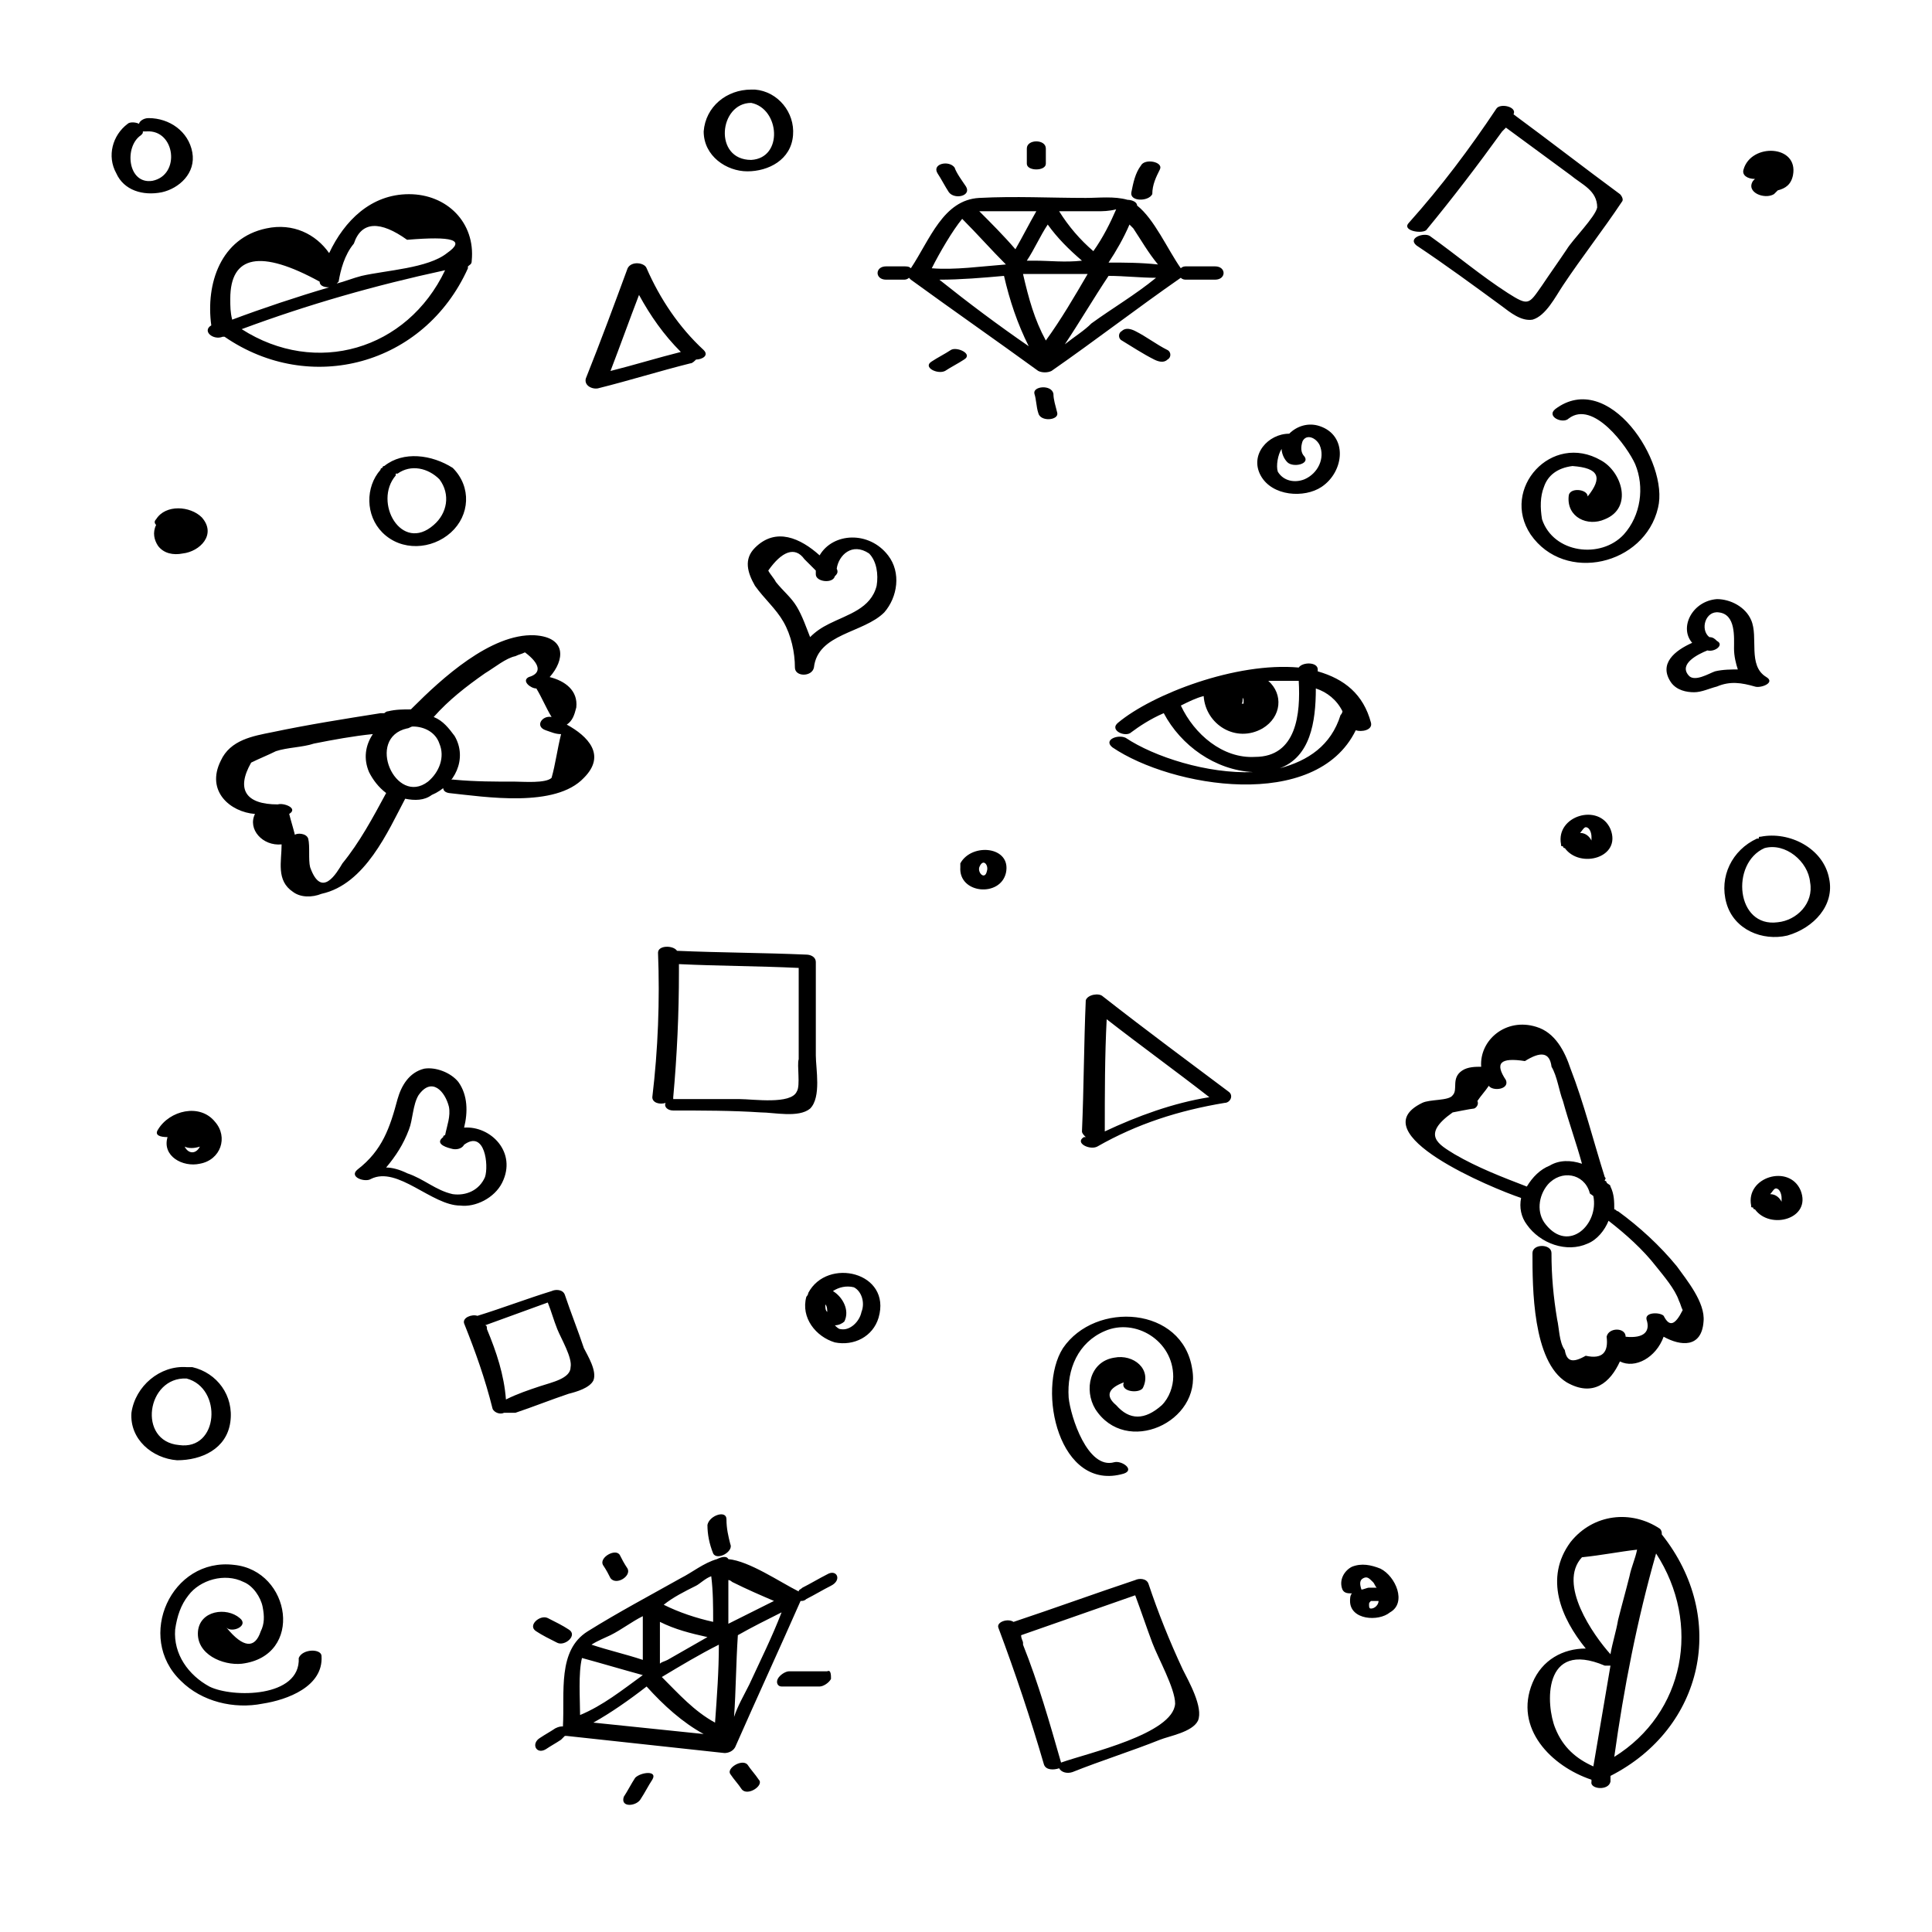 <?xml version="1.0" encoding="UTF-8"?>
<!-- Uploaded to: SVG Repo, www.svgrepo.com, Generator: SVG Repo Mixer Tools -->
<svg fill="#000000" width="800px" height="800px" version="1.1" viewBox="144 144 512 512" xmlns="http://www.w3.org/2000/svg">
 <path d="m419.14 242.3c1.008 0.504 2.519 0.504 3.527 0 11.586-8.062 22.672-16.625 34.258-24.688 0.504 0.504 1.008 0.504 1.512 0.504h7.559c3.023 0 3.023-3.527 0-3.527h-7.559c-0.504 0-1.008 0-1.512 0.504-3.527-5.039-7.055-13.098-11.586-16.625 0-1.008-1.512-1.512-2.519-1.512-3.527-1.008-7.559-0.504-11.082-0.504-9.574 0-18.641-0.504-28.215 0-9.574 0.504-13.098 11.082-18.137 18.641-0.504-0.504-1.008-0.504-2.016-0.504h-4.535c-3.023 0-3.023 3.527 0 3.527h4.535c0.504 0 1.008 0 1.512-0.504l0.504 0.504c11.082 8.062 22.668 16.125 33.754 24.184zm2.016-8.059c-3.023-5.543-4.535-11.082-6.047-17.633h17.129c-3.527 6.043-7.055 12.09-11.082 17.633zm-3.023-21.16h-2.016c2.016-3.023 3.527-6.551 5.543-9.574 2.519 3.527 5.543 6.551 9.07 9.574-4.539 0.504-8.566 0-12.598 0zm-8.062 4.031c1.512 6.551 3.527 12.594 6.551 18.641-8.062-5.543-16.121-11.586-23.68-17.633 5.543 0 11.586-0.504 17.129-1.008zm16.121 18.137c4.031-6.047 7.559-12.09 11.586-18.137 4.031 0 8.566 0.504 12.594 0.504-5.543 4.535-11.586 8.062-17.129 12.09-2.012 2.016-4.531 3.527-7.051 5.543zm24.688-21.16c-4.535-0.504-9.07-0.504-13.098-0.504 2.016-3.023 4.031-6.551 5.543-10.078 0.504 0.504 0.504 0.504 1.008 1.008 2.012 3.023 4.027 6.551 6.547 9.574zm-16.121-14.109c1.512 0 3.023 0 5.039-0.504-1.512 3.527-3.527 7.559-6.047 11.082-3.527-3.023-6.551-6.551-9.07-10.578h10.078zm-26.199 0h10.078c-2.016 3.527-3.527 6.551-5.543 10.078-3.023-3.527-6.551-7.055-9.574-10.078h5.039zm-9.57 2.016c4.031 4.031 7.559 8.062 11.586 12.09-6.551 0.504-13.602 1.512-19.648 1.008 2.016-4.027 5.543-10.074 8.062-13.098zm-6.551-12.09c-1.512-2.519 3.023-3.527 4.535-1.512 0.504 1.512 2.016 3.527 3.023 5.039 1.512 2.519-3.023 3.527-4.535 1.512-1.008-1.512-2.016-3.527-3.023-5.039zm51.387 5.039c0.504-2.519 1.008-5.039 2.519-7.055 1.008-2.016 6.047-1.008 5.039 1.008-1.008 2.016-2.016 4.031-2.016 6.551-1.008 2.016-6.047 2.016-5.543-0.504zm-19.648 58.441c0.504 2.016-4.535 2.519-5.039 0-0.504-1.512-0.504-3.527-1.008-5.039-0.504-2.016 4.535-2.519 5.039 0 0 1.512 0.504 3.023 1.008 5.039zm-8.059-66v-4.031c0-2.519 5.039-2.519 5.039 0v4.031c0 2.016-5.039 2.016-5.039 0zm-16.625 51.895c-1.512 1.008-3.527 2.016-5.039 3.023-2.016 1.008-6.047-1.008-3.527-2.519 1.512-1.008 3.527-2.016 5.039-3.023s6.047 1.008 3.527 2.519zm53.906-2.519c1.008 0.504 1.008 2.016 0 2.519-1.008 1.008-2.519 0.504-3.527 0-3.023-1.512-6.047-3.527-8.566-5.039-1.008-0.504-1.008-2.016 0-2.519 1.008-1.008 2.519-0.504 3.527 0 3.023 1.512 5.543 3.527 8.566 5.039zm-164.24 336.04c2.016 1.008 4.031 2.016 5.543 3.023 2.519 1.512-1.008 4.535-3.023 3.527-2.016-1.008-4.031-2.016-5.543-3.023-2.519-1.512 1.008-4.535 3.023-3.527zm47.359-26.199c0 2.519 0.504 4.535 1.008 6.551 1.008 2.016-3.527 4.535-4.535 2.519-1.008-2.519-1.512-5.039-1.512-7.559 0.504-2.519 5.039-4.027 5.039-1.512zm26.699 14.613c-2.016 1.008-4.535 2.519-6.551 3.527-0.504 0.504-1.008 0.504-1.008 1.008-5.039-2.519-13.098-8.062-18.641-8.566-0.504-1.008-2.016-0.504-3.023 0-3.527 1.008-6.551 3.527-9.574 5.039-8.062 4.535-16.625 9.07-24.688 14.105-8.062 5.039-6.047 16.121-6.551 25.191-0.504 0-1.008 0-2.016 0.504-1.512 1.008-2.519 1.512-4.031 2.519-2.519 1.512-1.008 4.535 1.512 3.023 1.512-1.008 2.519-1.512 4.031-2.519l1.008-1.008h0.504c14.105 1.512 27.711 3.023 41.816 4.535 1.008 0 2.519-0.504 3.023-2.016 5.543-12.594 11.586-25.695 17.129-38.289 0.504 0 1.008 0 1.512-0.504 2.016-1.008 4.535-2.519 6.551-3.527 3.027-1.512 1.516-4.535-1.004-3.023zm-14.105 7.051c-4.031 2.016-8.062 4.031-12.09 6.047v-11.586c0.504 0 1.008 0.504 1.008 0.504 4.027 2.012 7.555 3.523 11.082 5.035zm-30.227 16.629v-11.082c4.031 2.016 8.062 3.023 12.594 4.031-3.527 2.016-7.055 4.031-10.578 6.047-1.008 0.5-1.512 0.5-2.016 1.004zm-3.527 6.043c4.535 5.039 9.574 9.574 15.113 12.594-9.574-1.008-19.648-2.016-29.223-3.023 4.535-2.516 9.574-6.043 14.109-9.57zm18.137 9.574c-5.543-3.023-9.574-7.559-14.105-12.09 5.039-3.023 10.078-6.047 15.113-8.566 0 7.051-0.504 13.602-1.008 20.656zm-5.039-36.273c1.008-0.504 2.519-2.016 4.031-2.519 0.504 4.031 0.504 8.062 0.504 12.09-4.535-1.008-9.07-2.519-13.098-4.535 2.516-2.016 5.539-3.527 8.562-5.035zm-22.672 13.098c3.023-1.512 5.543-3.527 8.566-5.039v11.586c-4.535-1.512-9.07-2.519-13.602-4.031 1.508-1.004 4.027-2.012 5.035-2.516zm-7.555 6.047c5.543 1.512 10.578 3.023 16.121 4.535-5.543 4.031-10.578 8.062-16.625 10.578 0-4.031-0.504-11.086 0.504-15.113zm40.305 15.617c0.504-7.055 0.504-14.105 1.008-21.664 3.527-2.016 7.559-4.031 11.586-6.047-2.519 6.551-5.543 12.594-8.566 19.145-1.508 3.023-3.019 5.543-4.027 8.566zm3.523 12.594c1.008 1.512 2.016 2.519 3.023 4.031 1.512 1.512-3.023 4.535-4.535 2.519-1.008-1.512-2.016-2.519-3.023-4.031-1.004-1.512 3.027-4.031 4.535-2.519zm-33.754-55.418c0.504 1.008 1.008 2.016 2.016 3.527 1.008 2.016-3.023 4.535-4.535 2.519-0.504-1.008-1.008-2.016-2.016-3.527-1.008-2.016 3.527-4.535 4.535-2.519zm8.566 59.449c-1.008 1.512-2.016 3.527-3.023 5.039-1.008 2.016-5.543 2.519-4.535-0.504 1.008-1.512 2.016-3.527 3.023-5.039 1.512-1.512 6.047-2.016 4.535 0.504zm47.355-26.703c-0.504 1.008-2.016 2.016-3.023 2.016h-10.078c-1.008 0-1.512-1.008-1.008-2.016 0.504-1.008 2.016-2.016 3.023-2.016h10.078c1.008-0.504 1.008 1.008 1.008 2.016zm-3.019-297.75c-5.039-4.535-11.586-7.559-17.129-2.016-3.023 3.023-2.016 6.551 0 10.078 2.519 3.527 5.543 6.047 7.559 9.574s3.023 8.062 3.023 12.09c0 2.519 4.535 2.519 5.039 0 1.008-9.07 13.098-9.07 18.641-14.609 3.527-4.031 4.535-10.578 1.008-15.113-5.043-6.555-14.617-6.051-18.141-0.004zm15.113 8.062c-1.512 6.047-7.559 7.559-12.594 10.078-2.016 1.008-3.527 2.016-5.039 3.527-1.008-2.519-2.016-5.543-3.527-8.062-1.512-2.519-3.527-4.031-5.543-6.551-0.504-1.008-1.512-2.016-2.016-3.023 3.527-5.039 7.055-6.551 9.574-3.023 1.008 1.008 2.016 2.016 3.023 3.023v1.008c0 2.016 4.535 2.519 5.039 0.504 0.504-0.504 1.008-1.008 0.504-2.016 0.504-3.527 4.031-7.055 8.566-4.031 2.012 2.016 2.516 5.543 2.012 8.566zm-99.25 158.2c4.031-8.062-3.023-15.113-10.078-14.609 1.008-4.031 1.008-8.566-1.512-12.09-2.016-2.519-6.047-4.031-9.07-3.527-4.031 1.008-6.047 4.535-7.055 8.062-2.016 7.559-4.031 13.602-10.578 18.641-2.519 2.016 2.016 3.527 3.527 2.519 7.055-3.527 16.121 7.055 23.68 7.055 4.031 0.496 9.07-2.019 11.086-6.051zm-4.535-1.512c-1.512 3.527-5.039 5.039-8.566 4.535-4.535-1.008-7.559-4.031-12.09-5.543-2.016-1.008-4.031-1.512-5.543-1.512 2.519-3.023 4.535-6.047 6.047-10.078 1.008-2.519 1.008-6.551 2.519-9.07 3.527-5.039 7.055-1.008 8.062 3.023 0.504 2.519-0.504 5.039-1.008 7.559 0 0-0.504 0-0.504 0.504-2.016 1.512 0 2.519 2.016 3.023 1.512 0.504 3.023 0 3.527-1.008 5.539-4.031 6.547 5.543 5.539 8.566zm336.54-129.98c1.512 0.504 5.543-1.008 3.023-2.519-5.039-3.023-2.016-10.578-4.031-15.113-1.512-3.527-5.543-5.543-9.07-5.543-6.551 0.504-10.078 7.559-6.551 11.586-4.535 2.016-9.07 5.543-5.543 10.578 1.512 2.016 4.031 2.519 6.047 2.519s4.031-1.008 6.047-1.512c3.531-1.508 6.555-1.004 10.078 0.004zm-10.578-4.031c-1.512 0.504-5.543 3.023-7.055 1.008-2.519-3.023 2.519-5.543 5.039-6.551 2.016 0.504 4.535-1.512 2.519-2.519-0.504-0.504-1.008-1.008-2.016-1.008-2.519-2.016-1.008-7.055 2.519-6.551 4.535 0.504 4.031 6.551 4.031 9.574 0 2.016 0.504 4.031 1.008 5.543-1.512 0-4.031 0-6.047 0.504zm-347.12 33.758c2.519 0.504 5.039 0.504 7.055-1.008 6.047-2.519 9.574-9.574 6.047-15.617-1.512-2.016-3.023-4.031-5.543-5.039 4.031-4.535 8.566-8.062 13.602-11.586 2.519-1.512 5.543-4.031 8.062-4.535 1.008-0.504 1.512-0.504 2.519-1.008 4.031 3.023 4.535 5.543 1.008 6.551-2.016 1.008 0.504 3.023 2.016 3.023 1.512 2.519 2.519 5.039 4.031 7.559-2.519-0.504-4.535 2.519-1.512 3.527 1.512 0.504 2.519 1.008 4.031 1.008-1.008 4.031-1.512 8.062-2.519 11.586-1.512 1.512-7.559 1.008-9.574 1.008-5.543 0-10.578 0-16.121-0.504-2.519-0.504-4.535 3.023-1.512 3.527 9.574 1.008 28.215 4.031 35.77-4.031 6.047-6.047 1.008-11.082-4.535-14.105 1.512-1.008 2.016-2.519 2.519-4.535 0.504-4.535-3.023-7.055-7.055-8.062 4.031-4.535 4.535-10.578-4.031-11.082-11.586-0.504-24.688 11.586-32.242 19.145l-0.504 0.504c-2.016 0-4.031 0-6.047 0.504-0.504 0-1.008 0.504-1.008 0.504h-1.008c-9.574 1.512-19.145 3.023-28.719 5.039-5.039 1.008-11.082 2.016-13.602 7.559-4.031 8.062 2.519 13.602 9.07 14.105-2.016 4.031 2.016 8.566 7.055 8.062 0 4.535-1.512 9.574 3.023 12.594 2.016 1.512 5.039 1.512 7.559 0.504 11.582-2.523 17.629-16.633 22.164-25.195zm9.066-14.609c1.512 3.527 0 7.559-3.023 10.078-8.566 6.551-16.625-11.586-5.543-14.105 0.504 0 1.008-0.504 1.512-0.504 3.027-0.004 6.051 1.508 7.055 4.531zm-34.258 32.746c-0.504-2.016 0-5.543-0.504-7.559-0.504-1.512-3.023-1.512-3.527-1.008-0.504-2.016-1.008-3.527-1.512-5.543 2.519-1.512-1.512-3.023-3.023-2.519-8.566 0-11.082-4.031-7.055-11.082 2.016-1.008 4.535-2.016 6.551-3.023 3.023-1.008 7.055-1.008 10.078-2.016 5.039-1.008 10.578-2.016 15.617-2.519-2.016 3.023-2.519 6.551-1.008 10.078 1.008 2.016 2.519 4.031 4.535 5.543-3.527 6.551-7.055 13.098-11.586 18.641-1.512 2.519-5.543 9.57-8.566 1.008zm346.62 91.188c-0.504 0-0.504-0.504-1.008-0.504 0-2.016 0-4.031-1.008-6.047 0-0.504-0.504-0.504-1.008-1.008 0 0 0-0.504-0.504-0.504 0-0.504 0.504-0.504 0-1.008-3.023-9.574-5.543-19.648-9.07-28.719-1.512-4.535-4.031-9.574-9.07-11.082-8.062-2.519-15.113 3.527-14.609 10.578-1.512 0-3.527 0-5.039 1.008-3.023 2.016-1.008 5.039-2.519 6.551-1.008 1.512-6.047 1.008-8.062 2.016-16.625 8.062 18.641 22.672 26.199 25.191-0.504 2.519 0 5.039 1.512 7.055 3.527 5.039 10.578 7.559 16.121 5.039 2.519-1.008 4.535-3.527 5.543-6.047 4.535 3.527 9.07 7.559 12.594 12.09 2.016 2.519 5.039 6.047 6.047 9.07 0.504 1.008 0.504 1.512 1.008 2.519-2.016 4.031-3.527 4.535-5.039 1.512-1.008-1.008-5.039-1.008-4.535 1.008 1.008 3.023-0.504 5.039-5.543 4.535 0-2.519-4.535-2.519-5.039 0 0.504 4.031-1.008 6.047-5.543 5.039-3.527 2.016-5.039 1.512-5.543-1.512-1.512-2.016-1.512-6.047-2.016-8.062-1.008-6.047-1.512-11.586-1.512-17.633 0-2.519-5.039-2.519-5.039 0 0 9.07 0 28.719 9.07 34.258 7.055 4.031 11.586 0 14.105-5.543 4.031 2.016 9.574-1.008 11.586-6.551 4.535 2.519 10.078 3.023 10.578-4.031 0.504-5.039-4.535-11.082-7.055-14.609-4.516-5.539-10.059-10.578-15.602-14.609zm-43.328-15.113c-4.031-2.519-9.07-5.039-0.504-11.082 0 0 5.039-1.008 5.543-1.008s1.512-1.008 1.008-2.016c1.008-1.512 2.016-2.519 3.023-4.031 1.008 1.512 5.543 1.008 4.535-1.512-3.023-4.535-1.512-6.047 5.039-5.039 4.031-2.519 6.551-2.519 7.055 1.512 1.512 2.519 2.016 6.551 3.023 9.07 1.512 5.543 3.527 11.082 5.039 16.625-3.023-1.008-6.047-1.008-8.566 0.504-2.519 1.008-4.535 3.023-6.047 5.543-6.551-2.519-13.102-5.039-19.148-8.566zm24.184 18.641c-2.519-3.023-2.016-7.559 0.504-10.578 3.527-4.031 9.574-3.023 11.082 2.016 0 0.504 0.504 0.504 1.008 1.008 1.512 7.555-6.547 15.113-12.594 7.555zm-350.65-235.28h0.504c22.672 15.617 52.898 7.559 64.488-18.137v-0.504c0.504-0.504 1.008-0.504 1.008-1.512 1.008-10.078-6.551-17.633-16.625-17.633-10.078 0-17.129 7.055-21.16 15.617-3.527-5.039-9.574-8.062-16.625-6.551-12.09 2.519-16.121 14.609-14.609 25.695-2.519 1.512 0.5 4.031 3.019 3.023zm5.039-2.016c17.633-6.551 35.266-11.586 53.906-15.617-10.074 21.16-34.258 28.211-53.906 15.617zm29.727-22.672c2.016-6.047 7.055-6.047 14.105-1.008 12.09-1.008 15.617 0 10.578 3.527-5.039 4.031-16.121 4.535-22.672 6.047-2.016 0.504-4.535 1.512-6.551 2.016l0.504-0.504c0.508-3.023 1.516-7.055 4.035-10.078zm-9.07 10.078c0 1.008 1.008 1.512 2.519 1.512-8.566 2.519-17.633 5.543-25.695 8.566-0.504-2.016-0.504-3.527-0.504-5.543 0-11.59 8.062-13.102 23.68-4.535zm355.69 332.01c0-0.504 0-1.008-0.504-1.512-7.559-5.039-17.633-4.031-23.68 3.527-7.055 9.574-2.519 20.152 4.031 28.215-6.047 0-11.586 3.023-14.105 9.07-5.039 12.09 5.039 22.168 15.617 25.695v0.504c-0.504 2.016 4.535 2.519 5.039 0v-1.512c24.684-12.598 31.234-41.82 13.602-63.988 0.504 0 0 0 0 0zm-21.16 6.047c5.039-0.504 10.078-1.512 14.609-2.016-0.504 2.519-1.512 4.535-2.016 7.055-1.008 4.031-2.016 7.559-3.023 11.586-0.504 3.023-1.512 6.047-2.016 9.07-4.535-5.039-14.105-18.641-7.555-25.695zm-7.055 45.344c-2.519-6.047-3.527-23.68 13.098-16.625h1.512c-1.512 9.07-3.023 17.633-4.535 26.703-4.531-2.019-8.059-5.043-10.074-10.078zm15.617 7.555c2.519-18.137 6.047-36.273 11.082-53.906 12.094 18.641 7.559 42.32-11.082 53.906zm11.59-331c-3.527 15.113-24.688 20.152-33.754 7.055-8.062-12.09 5.543-27.207 18.641-19.648 5.543 3.023 8.566 12.594 1.008 15.617-4.535 2.016-10.078-0.504-9.574-6.047 0-2.519 5.039-2.016 5.039 0 4.031-5.039 3.023-7.559-4.031-8.062-4.031 0.504-6.551 2.519-7.559 5.543-1.008 2.519-1.008 5.543-0.504 8.566 3.023 9.07 15.617 10.578 21.664 4.031 4.535-5.039 5.543-12.594 3.023-18.641-2.016-4.535-11.082-17.129-17.633-12.09-1.512 1.512-6.047-0.504-3.527-2.519 14.105-10.586 30.227 14.102 27.207 26.195zm-141.57 231.75c-4.031 1.512-5.039 3.527-2.016 6.047 3.527 4.031 7.559 4.031 12.09 0 2.016-2.016 3.023-5.039 3.023-7.559 0-9.574-10.078-15.617-18.137-12.09-7.055 3.023-10.078 10.078-9.574 17.633 0.504 5.039 5.039 19.145 12.09 17.129 2.016-0.504 5.543 2.016 2.519 3.023-17.129 5.039-23.176-22.168-16.121-33.25 8.566-12.594 31.738-11.082 34.258 5.543 2.519 14.105-17.633 23.176-25.695 10.578-3.023-5.039-1.512-12.594 5.039-13.602 5.039-1.008 10.078 3.023 7.559 8.062-1.008 1.508-6.043 1.004-5.035-1.516zm-212.61 72.551c0.504 8.062-9.07 11.586-15.617 12.594-7.559 1.512-16.121-0.504-21.664-6.047-12.09-11.586-2.519-32.746 14.105-30.73 15.113 1.512 18.641 24.184 2.016 26.199-5.039 0.504-12.09-2.519-11.586-8.566 0.504-5.543 7.559-6.551 11.082-3.527 2.519 2.016-2.016 4.031-3.527 2.519 4.535 5.543 7.559 5.543 9.07 1.008 1.008-2.016 1.008-4.031 0.504-6.551s-2.519-5.543-5.039-6.551c-5.039-2.519-11.586-0.504-14.609 3.527-2.016 2.519-3.023 5.543-3.527 9.07-0.504 6.551 3.527 12.09 9.07 15.113 6.047 3.023 24.184 3.023 23.68-7.559 1.004-2.516 6.043-2.516 6.043-0.5zm128.47-185.91c-11.586-0.504-22.672-0.504-34.258-1.008-1.008-1.512-5.039-1.512-5.039 0.504 0.504 12.594 0 25.695-1.512 38.289 0 1.512 2.016 2.016 3.527 1.512-0.504 1.008 0.504 2.016 2.016 2.016 7.559 0 15.617 0 23.176 0.504 3.527 0 10.078 1.512 13.098-1.008 3.023-3.023 1.512-10.578 1.512-14.105v-24.688c0-1.512-1.512-2.016-2.519-2.016zm-2.519 36.273c-1.512 3.527-11.586 2.016-15.113 2.016h-17.129-0.504v-0.504c1.008-11.082 1.512-22.168 1.512-33.25v-0.504-1.512c10.578 0.504 21.16 0.504 31.738 1.008v15.617 8.566c-0.504 1.508 0.504 7.051-0.504 8.562zm162.23-230.24c8.566-9.574 16.121-19.648 23.176-30.23 1.008-1.512 5.543-0.504 4.535 1.512 9.574 7.055 18.641 14.105 28.215 21.16 0.504 0.504 1.008 1.512 0.504 2.016-5.039 7.559-10.578 14.609-15.617 22.168-2.016 3.023-4.535 8.062-8.062 9.07-3.023 0.504-6.047-2.016-8.062-3.527-7.559-5.543-15.113-11.082-22.672-16.121-2.519-2.016 2.016-3.527 3.527-2.519 7.055 5.039 13.602 10.578 20.656 15.113 5.543 3.527 5.543 3.023 9.07-2.016 2.016-3.023 4.535-6.551 6.551-9.574 1.512-2.519 7.559-8.566 8.062-11.082 0-4.535-4.031-6.047-7.055-8.566-5.543-4.031-11.586-8.566-17.129-12.594l-0.504 0.504s-0.504 0.504-0.504 0.504c-6.551 9.07-13.098 17.633-20.152 26.199-1.516 1.008-6.555 0-4.539-2.016zm-69.023 360.73c-0.504-1.512-2.519-1.512-3.527-1.008-10.578 3.527-21.664 7.559-32.242 11.082-1.512-1.008-4.535 0-4.031 1.512 4.535 12.09 8.566 24.184 12.09 36.273 0.504 1.512 2.519 1.512 4.031 1.008 0.504 1.008 2.016 1.512 3.527 1.008 7.559-3.023 15.617-5.543 23.176-8.566 2.519-1.008 8.566-2.016 10.078-5.039 1.512-3.527-2.519-10.578-4.031-13.602-3.527-7.555-6.551-15.113-9.07-22.668zm-23.176 47.355c-3.023-10.578-6.047-21.16-10.078-31.234v-0.504c0-0.504-0.504-1.008-0.504-2.016 10.078-3.527 20.152-7.055 30.23-10.578 1.512 4.031 3.023 8.566 4.535 12.594 1.512 4.031 6.047 12.09 6.047 16.121-0.504 8.062-23.176 13.098-30.23 15.617zm-144.59-92.699c4.535-1.512 9.574-3.527 14.105-5.039 2.016-0.504 5.543-1.512 6.551-3.527 1.008-2.519-1.512-6.551-2.519-8.566-1.512-4.535-3.527-9.574-5.039-14.105-0.504-1.512-2.519-1.512-3.527-1.008-6.551 2.016-13.098 4.535-19.648 6.551-1.512-0.504-4.031 0.504-3.527 2.016 3.023 7.559 5.543 14.609 7.559 22.672 0.504 1.008 2.016 1.512 3.023 1.008h3.023zm-7.555-22.168c0-0.504 0-1.008-0.504-1.008 5.543-2.016 11.082-4.031 16.625-6.047 1.008 2.519 1.512 4.535 2.519 7.055 1.008 2.519 4.031 7.559 3.527 10.078 0 3.023-5.039 4.031-8.062 5.039-3.023 1.008-6.047 2.016-9.07 3.527-0.5-6.555-2.516-12.598-5.035-18.645zm163.23-88.168c-1.008-1.008-4.031-0.504-4.535 1.008-0.504 11.586-0.504 23.176-1.008 34.762 0 0.504 0.504 1.008 1.008 1.512h-0.504c-2.519 1.512 1.512 3.527 3.527 2.519 10.578-6.047 21.664-9.574 33.754-11.586 1.512 0 2.519-2.016 1.008-3.023-10.074-7.559-21.664-16.121-33.25-25.191zm1.008 6.047c9.07 7.055 18.137 13.602 27.207 20.656-9.574 1.512-19.145 5.039-27.711 9.07 0-10.078 0-20.156 0.504-29.727zm-134.52-167.27c8.062-2.016 16.121-4.535 24.184-6.551 0.504 0 1.008-0.504 1.512-1.008 1.512 0 3.527-1.008 2.016-2.519-6.551-6.047-11.586-13.602-15.113-21.664-0.504-1.512-4.031-2.016-5.039 0-3.527 9.574-7.055 19.145-11.082 29.223-0.504 2.016 2.012 3.023 3.523 2.519zm21.664-9.57c-6.047 1.512-12.594 3.527-18.641 5.039 2.519-6.551 5.039-13.602 7.559-20.152 3.023 5.539 6.551 10.578 11.082 15.113zm178.86 100.26c1.512 0.504 4.535 0 4.031-2.016-2.016-7.559-7.055-11.586-14.105-13.602v-0.504c0-2.016-4.031-2.016-5.039-0.504-16.625-1.512-38.793 7.055-47.863 14.609-2.519 2.016 2.016 4.031 3.527 2.519 2.016-1.512 5.039-3.527 8.566-5.039 4.535 8.566 13.602 15.113 23.68 15.617-12.09 0.504-26.199-4.031-33.754-9.07-2.016-1.008-6.047 0.504-3.527 2.519 15.613 10.582 53.902 17.133 64.484-4.531zm-30.23-7.055c0.504-0.504 0-2.519 0.504-1.008v1.008h-0.504zm1.008 4.535h-1.008-1.512c1.008 0.504 2.016 0 2.519 0zm0.504 0m-17.633-4.031c-0.504 0-0.504 0 0 0 2.016-1.008 4.031-2.016 6.047-2.519 0.504 7.559 8.566 12.594 15.617 8.566 5.039-3.023 5.543-9.07 1.512-12.594h8.062c0.504 8.566-0.504 20.152-11.586 20.152-8.57 0.5-16.125-6.047-19.652-13.605zm42.32 2.519c-2.519 8.062-8.566 12.09-16.121 14.105 8.062-3.023 9.574-12.09 9.574-21.16 3.023 1.008 5.543 3.023 7.055 6.047-0.004 0-0.004 0.504-0.508 1.008zm-313.88-51.895c-0.504 0.504-0.504 1.008 0 1.512-1.008 2.016-0.504 4.031 0.504 5.543 1.512 2.016 4.031 2.519 6.551 2.016 4.535-0.504 9.07-5.039 5.039-9.574-3.023-3.019-9.574-3.523-12.094 0.504zm5.543 5.543m6.047 165.25c5.543-1.008 7.559-7.055 4.031-11.082-4.031-5.039-12.09-3.023-15.113 2.016-1.012 1.508 0.5 2.012 2.516 2.012-1.512 5.039 4.031 8.062 8.566 7.055zm-4.031-4.535c1.008 0.504 2.519 0.504 4.031 0-1.008 2.016-3.023 2.016-4.031 0zm364.76-80.105c0 0.504 0 0.504 0.504 0.504 0 0 0 0.504 0.504 0.504 4.031 5.543 15.113 2.519 12.09-5.039-3.023-7.051-14.609-3.523-13.098 4.031zm6.551-4.535c1.008 0 1.512 1.512 1.512 2.519v1.008c-0.504-1.008-1.512-2.016-3.023-2.016 0.504-0.504 1.008-1.512 1.512-1.512zm43.828 100.26c0 0.504 0 0.504 0.504 0.504 0 0 0 0.504 0.504 0.504 4.031 5.543 15.113 2.519 12.09-5.039-3.019-7.051-14.609-3.523-13.098 4.031zm6.551-4.531c1.008 0 1.512 1.512 1.512 2.519v1.008c-0.504-1.008-1.512-2.016-3.023-2.016 0.504-0.504 1.008-1.512 1.512-1.512zm-204.04-83.633c1.512-7.055-9.07-8.062-12.09-2.519v0.504 0.504c-0.504 7.055 10.578 8.062 12.09 1.512zm-5.039-0.504c-0.504 2.519-2.519 0.504-2.016-1.008 1.008-2.519 2.519-0.504 2.016 1.008zm-47.355 111.84c0 0.504-0.504 1.008-0.504 1.008-1.512 5.543 2.519 10.578 7.559 12.09 5.039 1.008 10.078-1.512 11.586-6.551 3.527-12.086-13.605-16.117-18.641-6.547zm4.531 3.023c0.504 0.504 0.504 1.512 0.504 2.016-0.504-0.504-0.504-1.008-0.504-2.016zm9.574 2.016c-0.504 2.519-3.023 5.039-5.543 4.535-0.504 0-1.008-0.504-1.512-1.008 1.008 0 2.016-0.504 2.519-1.008 1.512-3.023-0.504-6.551-3.023-8.062 1.512-1.008 3.527-1.512 5.543-1.008 2.016 1.008 3.023 4.031 2.016 6.551zm137.54 68.016c-2.519-1.008-5.039-1.512-7.559-0.504-2.016 1.008-3.527 3.527-2.519 6.047 0.504 1.008 1.512 1.008 2.519 1.008-0.504 0.504-0.504 1.512-0.504 2.016 0 5.039 7.559 5.543 10.578 3.023 4.539-2.523 1.516-9.574-2.516-11.59zm-4.535 2.519c1.008-0.504 1.512 0 2.519 1.008 0.504 0.504 0.504 1.008 1.008 1.512h-2.016c-0.504 0-1.512 0.504-2.016 0.504-0.504-1.512-0.504-2.519 0.504-3.023zm2.016 8.059c-0.504 0-0.504-0.504-0.504-1.008s0-0.504 0.504-1.008h0.504 1.512c0 1.008-1.008 2.016-2.016 2.016zm-13.098-297.25c6.047-4.031 7.055-13.602-0.504-16.121-3.023-1.008-6.047 0-8.062 2.016-5.543 0-10.578 5.543-7.559 11.082 3.027 5.543 11.59 6.047 16.125 3.023zm-10.578-10.078c0 1.008 0.504 2.519 1.512 3.527 1.512 1.512 6.047 0.504 4.535-1.512-1.008-1.008-1.008-2.519-0.504-4.031 1.008-2.016 3.527-1.008 4.535 1.008 1.512 3.527-0.504 7.559-4.031 9.07-2.519 1.008-5.543 0.504-7.055-2.016-0.504-1.512 0-4.535 1.008-6.047zm122.42-74.059c2.016-7.055 14.609-6.551 13.098 1.512-0.504 2.519-2.016 3.527-4.031 4.031-0.504 0.504-0.504 0.504-1.008 1.008-2.519 1.512-7.559-0.504-5.543-3.527l0.504-0.504c-2.012 0-3.519-1.008-3.019-2.519zm-401.03 332.01c1.008-7.055-3.527-13.098-10.078-14.609h-1.008-0.504c-7.055-0.504-13.602 5.039-14.609 12.09-0.504 7.055 5.543 12.09 12.09 12.594 6.555 0 13.102-3.023 14.109-10.074zm-11.586-11.59c0.504 0 0.504 0 0 0 9.574 2.519 8.566 19.145-2.016 17.633-11.086-1.008-8.566-18.137 2.016-17.633zm435.29-132.5c-1.512-8.062-10.578-12.594-18.137-11.082-0.504 0-0.504 0-0.504 0.504h-0.504c-6.551 3.023-10.078 10.078-8.062 17.129 2.016 7.055 9.574 10.078 16.121 8.566 7.059-2.019 12.598-8.066 11.086-15.117zm-13.602 11.586c-11.082 1.512-12.594-15.617-3.527-19.648 5.543-1.512 11.586 3.527 12.09 9.07 1.012 5.539-3.523 10.074-8.562 10.578zm-369.29-120.91c-0.504 0-0.504 0.504-0.504 0.504s-0.504 0-0.504 0.504c-4.031 4.535-4.031 12.09 0.504 16.625 5.039 5.039 13.098 4.535 18.137 0 5.039-4.535 5.543-12.09 0.504-17.129-5.539-3.527-13.098-4.535-18.137-0.504zm13.102 15.617c-8.566 7.559-16.121-6.047-10.078-13.098v-0.504h0.504c3.527-2.519 8.062-1.512 11.082 1.512 3.023 4.031 2.016 9.07-1.508 12.09zm83.125-93.707c5.543 0 11.586-3.023 12.09-9.574 0.504-6.047-4.031-11.586-10.078-12.09h-0.504-0.504c-6.551 0-12.09 4.535-12.594 11.082 0.004 6.551 6.051 10.582 11.59 10.582zm1.008-18.137c7.559 1.512 8.566 14.609 0 15.113-10.074 0-8.562-15.113 0-15.113zm-156.18 23.68c4.535-1.008 9.07-5.039 8.062-10.578-1.008-5.547-6.047-9.07-11.59-9.07-1.512 0-2.519 1.008-2.519 1.512-1.008-0.504-2.519-0.504-3.023 0-4.027 3.019-5.539 8.562-3.019 13.098 2.016 4.535 7.051 6.047 12.09 5.039zm-5.543-15.117c0.504-0.504 0.504-0.504 0.504-1.008h1.008c7.559-0.504 9.07 11.586 1.512 13.098-6.547 1.012-7.555-9.066-3.023-12.09z"/>
</svg>